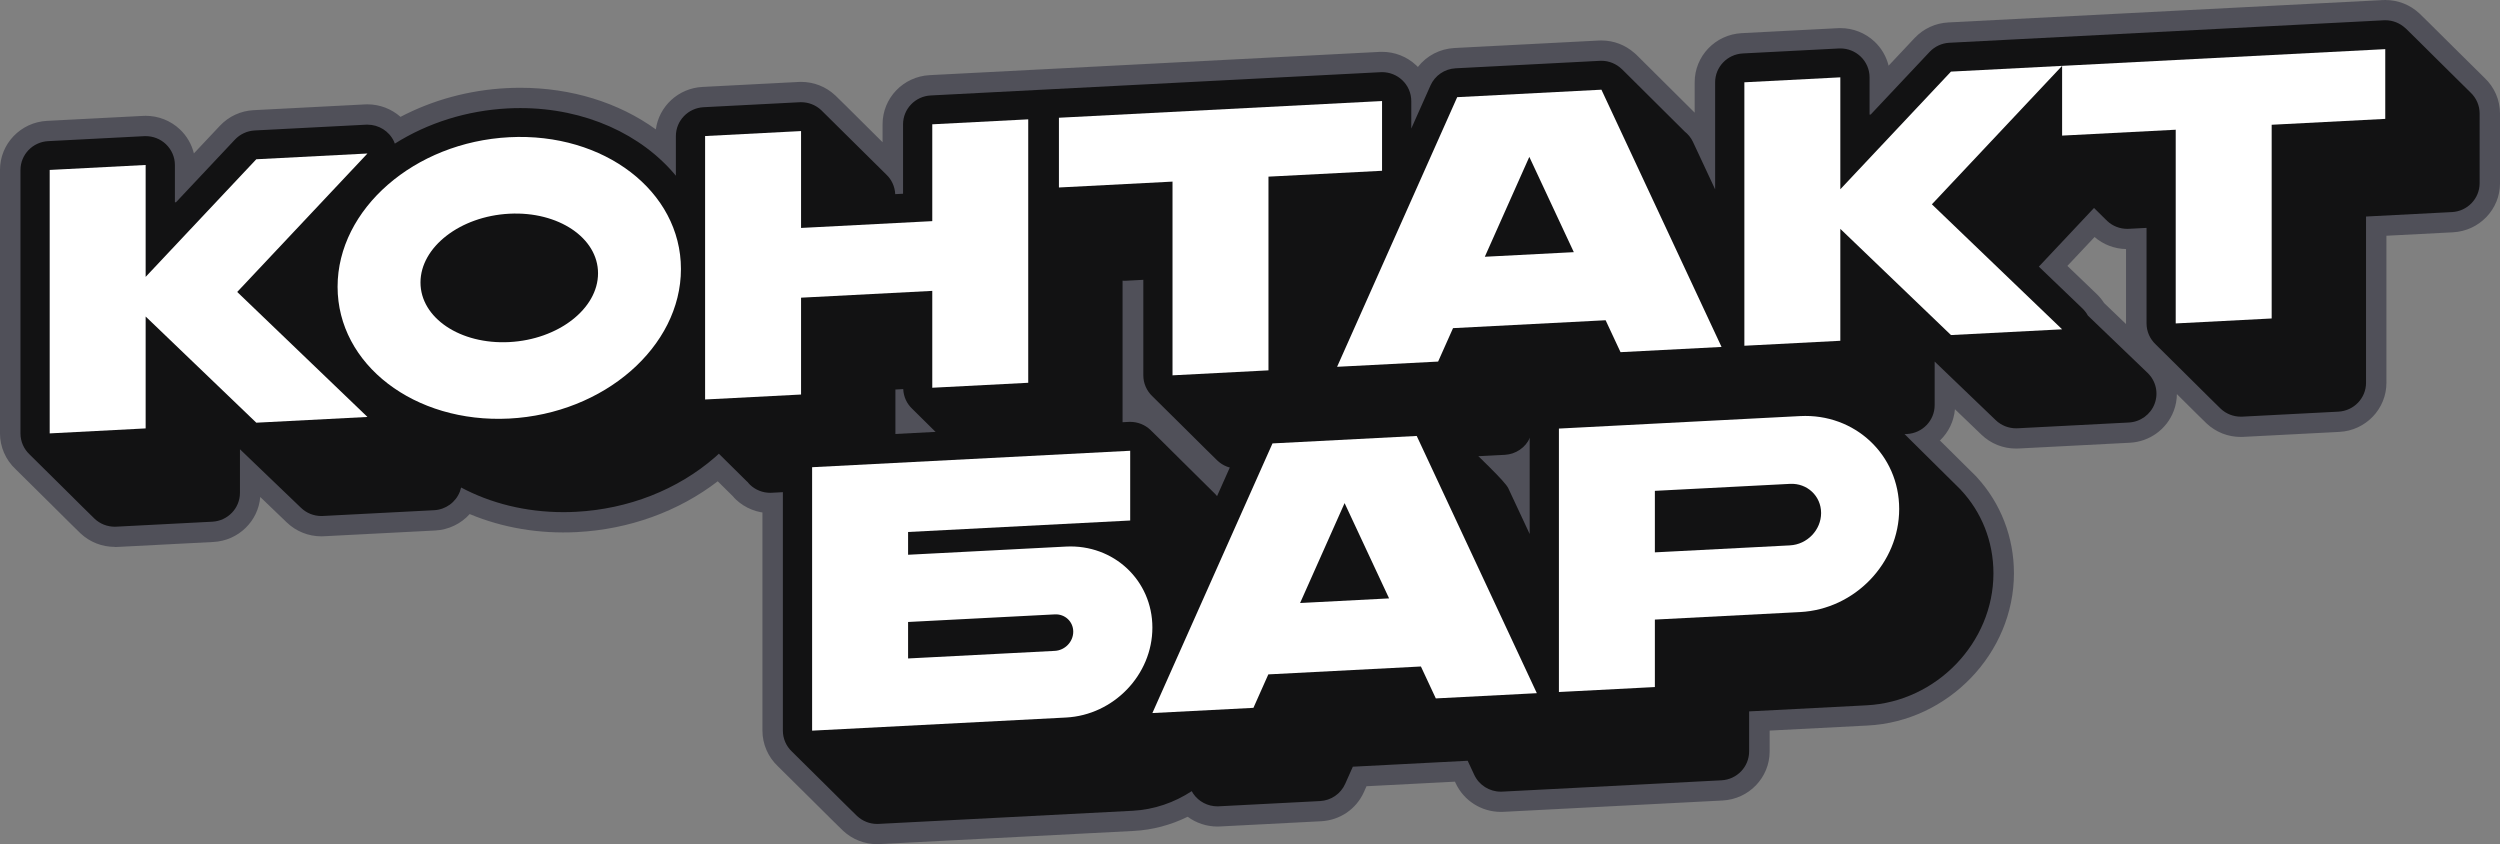 <?xml version="1.0" encoding="UTF-8"?> <svg xmlns="http://www.w3.org/2000/svg" width="154" height="52" viewBox="0 0 154 52" fill="none"><rect x="0" y="0" width="154" height="52" fill="#808080" stroke="none"/><g clip-path="url(#clip0_217_2580)"><path d="M7.068 33.688C6.281 33.688 5.532 33.393 4.961 32.857C4.78 32.687 4.023 31.935 2.888 30.807C2.053 29.977 1.106 29.036 0.953 28.893C0.346 28.324 -0.001 27.523 -0.001 26.697V10.468C-0.001 8.857 1.273 7.529 2.9 7.445L8.811 7.139C8.866 7.136 8.918 7.134 8.971 7.134C9.757 7.134 10.506 7.429 11.077 7.965C11.507 8.368 11.806 8.887 11.944 9.449L13.546 7.747C14.089 7.169 14.829 6.827 15.627 6.786L22.474 6.432C22.524 6.429 22.579 6.427 22.634 6.427C23.396 6.427 24.119 6.712 24.672 7.198C26.66 6.156 28.896 5.548 31.21 5.429C31.488 5.414 31.769 5.407 32.047 5.407C35.196 5.407 38.111 6.318 40.4 7.97C40.594 6.548 41.786 5.431 43.273 5.355L49.184 5.049C49.235 5.046 49.29 5.044 49.344 5.044C50.132 5.044 50.88 5.339 51.452 5.875C51.633 6.045 52.39 6.797 53.525 7.925C53.804 8.203 54.096 8.493 54.366 8.761V7.653C54.366 6.042 55.64 4.713 57.267 4.629L84.974 3.197C85.024 3.194 85.079 3.193 85.133 3.193C85.921 3.193 86.669 3.488 87.24 4.024C87.275 4.057 87.309 4.09 87.342 4.124C87.879 3.435 88.695 3.003 89.603 2.957L98.485 2.497C98.536 2.495 98.59 2.493 98.646 2.493C99.399 2.493 100.117 2.766 100.68 3.265C100.719 3.295 100.756 3.328 100.792 3.362L104.392 6.94V5.065C104.392 3.454 105.666 2.126 107.292 2.042L113.203 1.736C113.259 1.733 113.312 1.731 113.363 1.731C114.151 1.731 114.899 2.026 115.471 2.562C115.9 2.965 116.199 3.484 116.338 4.046L117.939 2.343C118.483 1.765 119.222 1.423 120.02 1.382L146.772 0.005C146.823 0.002 146.877 0 146.932 0C147.719 0 148.467 0.295 149.039 0.831C149.22 1.001 149.977 1.753 151.112 2.881C151.947 3.711 152.894 4.652 153.047 4.795C153.654 5.364 154.001 6.165 154.001 6.991V11.287C154.001 12.898 152.726 14.226 151.099 14.31L147.004 14.522V23.582C147.004 25.193 145.729 26.521 144.103 26.605L138.192 26.911C138.141 26.914 138.087 26.916 138.032 26.916C137.244 26.916 136.496 26.621 135.926 26.084C135.758 25.927 135.095 25.27 134.096 24.277C134.093 24.625 134.029 24.976 133.901 25.314C133.474 26.442 132.412 27.211 131.196 27.273L124.35 27.627C124.295 27.63 124.243 27.632 124.19 27.632C123.39 27.632 122.633 27.329 122.059 26.778L120.424 25.209C120.299 26.705 119.075 27.901 117.534 27.981L103.992 28.681C103.941 28.684 103.887 28.686 103.831 28.686C102.642 28.686 101.552 27.996 101.053 26.928L101.004 26.823L95.557 27.105L95.399 27.46C94.93 28.512 93.918 29.203 92.757 29.262L86.534 29.584C86.484 29.587 86.429 29.588 86.375 29.588C85.633 29.588 84.926 29.323 84.377 28.855C83.855 29.404 83.126 29.761 82.308 29.803L76.397 30.109C76.346 30.112 76.291 30.114 76.237 30.114C75.449 30.114 74.701 29.819 74.129 29.282C73.948 29.113 73.188 28.358 72.05 27.226C71.448 26.627 70.787 25.971 70.41 25.6V27.547C70.41 29.158 69.136 30.486 67.51 30.57L61.599 30.877C61.543 30.879 61.491 30.881 61.439 30.881C60.651 30.881 59.903 30.586 59.331 30.05C59.15 29.879 58.385 29.12 57.24 27.982C56.967 27.71 56.681 27.427 56.417 27.164V28.272C56.417 29.884 55.143 31.212 53.516 31.296L47.604 31.602C47.55 31.605 47.497 31.606 47.444 31.606C46.657 31.606 45.909 31.311 45.337 30.775C45.257 30.7 45.192 30.627 45.139 30.563L44.213 29.648C41.795 31.507 38.748 32.611 35.54 32.777C33.229 32.899 30.95 32.511 28.933 31.667C28.399 32.261 27.638 32.636 26.804 32.679L19.957 33.033C19.902 33.036 19.85 33.038 19.797 33.038C18.998 33.038 18.241 32.734 17.666 32.183L16.032 30.614C15.907 32.11 14.682 33.306 13.141 33.386L7.23 33.692C7.179 33.694 7.125 33.696 7.07 33.696L7.068 33.688ZM8.972 9.628L3.033 9.934C2.745 9.948 2.521 10.183 2.521 10.467V26.696C2.521 26.842 2.582 26.983 2.689 27.084C2.855 27.24 3.551 27.93 4.676 29.048C5.545 29.911 6.529 30.89 6.697 31.048C6.798 31.142 6.93 31.194 7.068 31.194L13.008 30.888C13.295 30.874 13.52 30.639 13.52 30.355V27.67C13.52 27.17 13.823 26.718 14.289 26.522C14.755 26.327 15.295 26.427 15.658 26.775L19.42 30.385C19.521 30.483 19.655 30.536 19.796 30.536L26.67 30.181C26.884 30.17 27.072 30.034 27.147 29.835C27.157 29.811 27.164 29.786 27.169 29.761C27.253 29.378 27.514 29.058 27.873 28.893C28.233 28.73 28.649 28.743 28.998 28.928C30.872 29.926 33.111 30.399 35.405 30.279C38.352 30.127 41.124 29.041 43.213 27.222C43.258 27.183 43.301 27.142 43.344 27.102L43.424 27.029C43.92 26.574 44.693 26.589 45.171 27.063L46.824 28.698C46.897 28.755 46.964 28.822 47.023 28.896C47.058 28.938 47.071 28.957 47.087 28.975C47.171 29.052 47.303 29.104 47.442 29.104L53.382 28.798C53.669 28.784 53.893 28.549 53.893 28.265V23.989C53.893 23.326 54.418 22.779 55.087 22.744L55.569 22.719C55.904 22.702 56.233 22.818 56.482 23.041C56.73 23.264 56.879 23.575 56.895 23.908C56.901 24.051 56.958 24.18 57.055 24.271C57.221 24.427 57.909 25.11 59.023 26.217C59.9 27.088 60.894 28.077 61.063 28.236C61.164 28.331 61.296 28.383 61.435 28.383L67.375 28.077C67.662 28.062 67.887 27.827 67.887 27.543V17.285C67.887 16.943 68.029 16.617 68.279 16.381C68.53 16.145 68.868 16.021 69.213 16.04C69.234 16.041 69.255 16.043 69.276 16.045L70.359 15.989C70.707 15.969 71.041 16.094 71.292 16.33C71.544 16.565 71.685 16.892 71.685 17.234V23.119C71.685 23.265 71.746 23.405 71.853 23.507C72.019 23.663 72.712 24.35 73.832 25.464C74.704 26.33 75.692 27.312 75.86 27.471C75.961 27.565 76.093 27.617 76.231 27.617L82.171 27.311C82.458 27.297 82.683 27.062 82.683 26.778V26.571C82.683 26.06 82.999 25.599 83.481 25.412C83.962 25.224 84.51 25.346 84.864 25.72L85.808 26.719C85.851 26.764 85.89 26.812 85.926 26.863C86.026 27.007 86.193 27.093 86.37 27.093L92.621 26.77C92.826 26.759 93.004 26.638 93.087 26.453L93.558 25.396C93.75 24.965 94.171 24.678 94.646 24.653L101.721 24.287C102.233 24.259 102.715 24.546 102.931 25.009L103.337 25.88C103.425 26.068 103.617 26.191 103.827 26.191L117.397 25.49C117.684 25.475 117.909 25.241 117.909 24.956V22.272C117.909 21.771 118.212 21.319 118.678 21.123C119.144 20.928 119.683 21.029 120.046 21.378L123.808 24.987C123.909 25.084 124.043 25.138 124.184 25.138L131.058 24.784C131.272 24.773 131.46 24.637 131.535 24.438C131.611 24.238 131.56 24.015 131.406 23.867L127.728 20.337C127.636 20.248 127.557 20.145 127.495 20.033C127.468 19.982 127.434 19.938 127.397 19.901L124.707 17.319C124.215 16.847 124.195 16.072 124.662 15.575L128.061 11.962C128.294 11.714 128.619 11.571 128.962 11.564C129.304 11.556 129.634 11.689 129.876 11.929L130.536 12.582C130.574 12.613 130.611 12.647 130.645 12.682C130.661 12.699 130.677 12.716 130.691 12.733C130.784 12.808 130.904 12.851 131.03 12.851L132.153 12.794C132.499 12.774 132.836 12.899 133.087 13.134C133.338 13.37 133.479 13.697 133.479 14.039V19.923C133.479 20.069 133.54 20.21 133.647 20.311C133.814 20.467 134.506 21.155 135.626 22.268C136.498 23.134 137.486 24.116 137.654 24.275C137.755 24.369 137.887 24.421 138.026 24.421L143.965 24.115C144.253 24.101 144.477 23.866 144.477 23.582V13.339C144.477 12.676 145.003 12.129 145.672 12.094L150.963 11.821C151.25 11.806 151.474 11.572 151.474 11.287V6.992C151.474 6.845 151.413 6.705 151.306 6.603C151.14 6.447 150.445 5.757 149.32 4.639C148.451 3.776 147.466 2.798 147.298 2.639C147.198 2.544 147.066 2.492 146.927 2.492L120.147 3.876C120.007 3.883 119.876 3.943 119.781 4.046L116.152 7.903C115.93 8.14 115.623 8.281 115.296 8.299L115.227 8.302C114.881 8.322 114.543 8.197 114.292 7.962C114.041 7.726 113.899 7.399 113.899 7.057V4.762C113.899 4.616 113.838 4.475 113.731 4.375C113.63 4.28 113.498 4.227 113.36 4.227L107.42 4.533C107.133 4.548 106.908 4.783 106.908 5.067V11.66C106.908 12.246 106.496 12.752 105.918 12.878C105.34 13.004 104.752 12.714 104.503 12.183L103.139 9.261C103.105 9.188 103.051 9.123 102.979 9.067C102.909 9.013 102.846 8.953 102.789 8.888L99.072 5.192C99.052 5.176 99.034 5.159 99.015 5.142C98.912 5.042 98.779 4.987 98.642 4.987L89.731 5.448C89.526 5.459 89.348 5.58 89.265 5.766L88.084 8.417C87.844 8.957 87.254 9.256 86.671 9.135C86.087 9.013 85.67 8.504 85.67 7.915V6.221C85.67 6.074 85.609 5.933 85.502 5.832C85.401 5.738 85.269 5.686 85.131 5.686L57.396 7.119C57.109 7.134 56.884 7.369 56.884 7.653V11.929C56.884 12.592 56.359 13.139 55.689 13.174L55.207 13.198C54.871 13.217 54.544 13.1 54.296 12.878C54.047 12.655 53.899 12.344 53.883 12.012C53.877 11.868 53.819 11.739 53.721 11.648C53.555 11.492 52.86 10.803 51.735 9.684C50.866 8.821 49.882 7.842 49.714 7.684C49.613 7.59 49.481 7.538 49.342 7.538L43.403 7.844C43.115 7.858 42.891 8.093 42.891 8.377V10.818C42.891 11.345 42.556 11.815 42.054 11.992C41.552 12.168 40.992 12.015 40.655 11.607C38.604 9.129 35.062 7.727 31.339 7.917C29.052 8.035 26.857 8.718 24.994 9.893C24.672 10.095 24.274 10.143 23.913 10.022C23.551 9.901 23.264 9.625 23.133 9.271L23.113 9.213L23.121 9.229C23.032 9.04 22.84 8.919 22.632 8.919L15.757 9.273C15.616 9.281 15.486 9.341 15.39 9.443L11.761 13.301C11.539 13.537 11.232 13.679 10.905 13.696L10.836 13.7C10.491 13.721 10.153 13.595 9.901 13.359C9.65 13.123 9.508 12.796 9.508 12.455V10.159C9.508 10.013 9.447 9.873 9.34 9.772C9.239 9.677 9.107 9.625 8.968 9.625L8.972 9.628ZM129.61 18.665L130.963 19.962C130.963 19.95 130.963 19.936 130.963 19.923V15.343C130.246 15.327 129.566 15.066 129.025 14.601L127.352 16.379L129.157 18.112C129.329 18.276 129.481 18.462 129.61 18.664V18.665Z" fill="#505059"></path><path d="M54.034 52C53.246 52 52.498 51.705 51.927 51.169C51.746 50.999 50.986 50.244 49.848 49.113C49.015 48.285 48.072 47.347 47.92 47.205C47.313 46.635 46.966 45.835 46.966 45.008V28.78C46.966 27.169 48.24 25.841 49.867 25.757L69.46 24.744C69.515 24.741 69.567 24.739 69.62 24.739C70.407 24.739 71.155 25.034 71.727 25.57C71.908 25.74 72.668 26.495 73.806 27.627C74.057 27.876 74.318 28.136 74.566 28.381L75.585 26.092C76.053 25.04 77.066 24.349 78.227 24.289L87.109 23.829C87.164 23.826 87.216 23.825 87.268 23.825C88.02 23.825 88.737 24.097 89.3 24.594C89.338 24.624 89.375 24.656 89.41 24.691L92.657 27.905C92.769 28.017 92.874 28.121 92.969 28.218V26.4C92.969 24.788 94.243 23.46 95.87 23.376L110.728 22.608C113.344 22.47 115.787 23.413 117.558 25.211C117.567 25.22 117.575 25.227 117.582 25.235L121.306 28.924C121.398 29.01 121.487 29.1 121.575 29.19L121.698 29.312C121.73 29.343 121.758 29.375 121.786 29.408C123.252 31.01 124.059 33.105 124.059 35.317C124.059 40.229 120.02 44.435 115.056 44.692L109.01 45.004V46.287C109.01 47.899 107.735 49.227 106.109 49.311L92.612 50.009C92.557 50.011 92.504 50.013 92.452 50.013C91.262 50.013 90.173 49.324 89.674 48.255L89.625 48.151L84.176 48.432L84.019 48.787C83.55 49.839 82.538 50.529 81.377 50.589L75.154 50.91C75.099 50.913 75.046 50.915 74.994 50.915C74.325 50.915 73.684 50.698 73.161 50.312C72.114 50.827 70.98 51.127 69.831 51.186L54.193 51.995C54.138 51.997 54.086 51.999 54.033 51.999L54.034 52ZM69.62 27.232L49.998 28.246C49.71 28.26 49.486 28.495 49.486 28.779V45.008C49.486 45.154 49.547 45.294 49.654 45.395C49.82 45.551 50.513 46.239 51.634 47.353C52.506 48.219 53.493 49.201 53.662 49.359C53.763 49.454 53.895 49.506 54.034 49.506L69.7 48.697C70.755 48.642 71.798 48.295 72.716 47.694C73.012 47.5 73.375 47.439 73.718 47.524C74.062 47.609 74.353 47.833 74.522 48.142C74.531 48.159 74.54 48.176 74.551 48.194C74.652 48.337 74.817 48.424 74.995 48.424L81.246 48.102C81.451 48.09 81.629 47.969 81.713 47.784L82.184 46.727C82.376 46.297 82.796 46.009 83.271 45.984L90.346 45.618C90.859 45.592 91.34 45.877 91.556 46.34L91.962 47.211C92.05 47.399 92.242 47.521 92.452 47.521L105.977 46.823C106.264 46.808 106.489 46.573 106.489 46.289V43.823C106.489 43.16 107.014 42.613 107.684 42.578L114.925 42.203C118.571 42.015 121.538 38.926 121.538 35.318C121.538 33.707 120.949 32.188 119.879 31.04C119.873 31.034 119.867 31.027 119.861 31.021L119.789 30.949C119.702 30.859 119.636 30.792 119.567 30.728C119.557 30.718 119.547 30.709 119.537 30.699L115.838 27.035C115.819 27.017 115.801 27 115.782 26.982C114.517 25.681 112.756 25.001 110.861 25.099L96.002 25.867C95.715 25.882 95.491 26.117 95.491 26.401V32.895C95.491 33.481 95.079 33.987 94.501 34.113C93.923 34.239 93.335 33.949 93.086 33.418L91.791 30.646C91.738 30.574 91.533 30.32 90.874 29.668L87.694 26.52C87.675 26.505 87.658 26.489 87.64 26.472C87.537 26.373 87.405 26.318 87.268 26.318L78.358 26.779C78.153 26.79 77.974 26.911 77.891 27.097L76.125 31.062C75.951 31.451 75.588 31.727 75.163 31.792C74.739 31.858 74.309 31.702 74.025 31.383C74.002 31.357 73.981 31.331 73.96 31.306C73.739 31.094 73.066 30.425 72.019 29.385C71.147 28.519 70.16 27.537 69.991 27.379C69.89 27.284 69.758 27.232 69.619 27.232H69.62ZM73.998 31.341C73.998 31.341 74 31.343 74.001 31.344C74.001 31.344 73.999 31.342 73.998 31.341ZM91.766 30.593C91.766 30.593 91.768 30.599 91.77 30.602L91.766 30.593Z" fill="#505059"></path><path d="M120.804 30.194V30.192L120.681 30.068C120.598 29.983 120.515 29.898 120.428 29.818L116.69 26.116H116.689C115.32 24.708 113.387 23.843 111.211 23.843C111.073 23.843 110.933 23.846 110.793 23.854L95.934 24.622C94.978 24.671 94.228 25.453 94.228 26.4V32.895L92.909 30.072C92.812 29.863 92.346 29.364 91.764 28.787L88.517 25.573L88.513 25.575C88.183 25.261 87.74 25.073 87.267 25.073C87.236 25.073 87.205 25.073 87.173 25.076L78.291 25.535C77.612 25.57 77.011 25.98 76.738 26.596L74.971 30.561C74.935 30.521 74.906 30.477 74.866 30.44C74.531 30.125 71.216 26.811 70.858 26.475C70.523 26.16 70.079 25.987 69.619 25.987C69.587 25.987 69.556 25.987 69.525 25.989L49.931 27.002C48.974 27.052 48.225 27.834 48.225 28.781V45.009C48.225 45.498 48.428 45.965 48.786 46.301C49.121 46.616 52.436 49.929 52.794 50.265C53.129 50.58 53.573 50.755 54.033 50.755C54.065 50.755 54.096 50.755 54.127 50.752L69.765 49.944C71.101 49.874 72.347 49.433 73.411 48.735C73.442 48.792 73.474 48.849 73.511 48.901C73.848 49.385 74.403 49.671 74.993 49.671C75.024 49.671 75.055 49.671 75.087 49.668L81.31 49.346C81.989 49.312 82.59 48.901 82.863 48.286L83.334 47.229L90.409 46.863L90.815 47.733C91.111 48.366 91.751 48.767 92.449 48.767C92.48 48.767 92.512 48.767 92.543 48.764L106.04 48.067C106.997 48.017 107.746 47.235 107.746 46.288V43.822L114.987 43.447C119.294 43.224 122.796 39.577 122.796 35.318C122.796 33.319 122.045 31.528 120.803 30.195L120.804 30.194Z" fill="#121213"></path><path d="M148.171 1.736C147.836 1.421 147.392 1.247 146.932 1.247C146.9 1.247 146.869 1.247 146.838 1.25L120.086 2.634C119.62 2.657 119.18 2.86 118.862 3.199L115.234 7.056L115.165 7.059V4.764C115.165 4.275 114.962 3.808 114.604 3.472C114.269 3.157 113.824 2.984 113.364 2.984C113.333 2.984 113.302 2.984 113.27 2.986L107.359 3.292C106.402 3.342 105.652 4.124 105.652 5.071V11.664L104.288 8.743C104.165 8.479 103.979 8.258 103.757 8.087L103.76 8.085L99.898 4.247L99.896 4.25C99.566 3.934 99.121 3.744 98.646 3.744C98.615 3.744 98.583 3.744 98.552 3.747L89.67 4.207C88.991 4.241 88.39 4.652 88.117 5.267L86.935 7.919V6.224C86.935 5.736 86.732 5.269 86.374 4.933C86.039 4.618 85.594 4.444 85.135 4.444C85.103 4.444 85.072 4.444 85.04 4.447L57.334 5.88C56.378 5.929 55.628 6.711 55.628 7.659V11.934L55.146 11.959C55.124 11.501 54.931 11.066 54.593 10.749C54.258 10.434 50.944 7.121 50.586 6.784C50.25 6.469 49.806 6.296 49.346 6.296C49.315 6.296 49.283 6.296 49.252 6.298L43.341 6.604C42.384 6.654 41.634 7.436 41.634 8.383V10.824C39.535 8.288 36.058 6.658 32.048 6.658C31.793 6.658 31.533 6.665 31.277 6.678C28.757 6.809 26.351 7.568 24.321 8.848C24.303 8.8 24.289 8.752 24.266 8.706C23.969 8.077 23.332 7.679 22.636 7.679C22.604 7.679 22.573 7.679 22.541 7.681L15.695 8.036C15.228 8.06 14.789 8.262 14.47 8.601L10.843 12.458L10.774 12.461V10.166C10.774 9.677 10.57 9.211 10.212 8.874C9.877 8.559 9.433 8.386 8.973 8.386C8.941 8.386 8.91 8.386 8.879 8.388L2.967 8.694C2.011 8.744 1.261 9.526 1.261 10.473V26.701C1.261 27.19 1.464 27.657 1.822 27.993C2.157 28.308 5.472 31.621 5.83 31.957C6.165 32.272 6.61 32.446 7.069 32.446C7.101 32.446 7.132 32.446 7.164 32.443L13.075 32.137C14.031 32.088 14.781 31.306 14.781 30.359V27.674L18.544 31.284C18.881 31.607 19.33 31.787 19.798 31.787C19.829 31.787 19.86 31.787 19.892 31.784L26.739 31.429C27.453 31.392 28.078 30.94 28.331 30.276C28.361 30.195 28.385 30.113 28.404 30.03C30.212 30.993 32.367 31.548 34.705 31.548C34.959 31.548 35.219 31.542 35.475 31.528C38.703 31.361 41.748 30.165 44.049 28.162C44.13 28.093 44.205 28.02 44.283 27.949L46.033 29.68L46.037 29.674C46.091 29.74 46.143 29.808 46.206 29.867C46.541 30.182 46.985 30.357 47.445 30.357C47.476 30.357 47.508 30.357 47.539 30.354L53.45 30.048C54.407 29.999 55.157 29.217 55.157 28.27V23.994L55.639 23.969C55.66 24.428 55.853 24.863 56.191 25.18C56.526 25.495 59.841 28.808 60.199 29.144C60.534 29.459 60.978 29.634 61.438 29.634C61.47 29.634 61.501 29.634 61.532 29.631L67.444 29.325C68.4 29.275 69.15 28.494 69.15 27.546V17.288C69.181 17.29 69.209 17.296 69.24 17.296C69.27 17.296 69.303 17.296 69.334 17.294L70.429 17.237V23.122C70.429 23.611 70.632 24.078 70.991 24.414C71.326 24.729 74.64 28.042 74.999 28.378C75.334 28.694 75.778 28.867 76.238 28.867C76.269 28.867 76.301 28.867 76.332 28.864L82.243 28.558C83.2 28.509 83.95 27.727 83.95 26.78V26.573L84.894 27.573C85.232 28.056 85.787 28.342 86.376 28.342C86.407 28.342 86.439 28.342 86.47 28.339L92.693 28.018C93.372 27.983 93.973 27.573 94.247 26.957L94.718 25.9L101.792 25.534L102.199 26.404C102.494 27.037 103.134 27.438 103.832 27.438C103.864 27.438 103.895 27.438 103.926 27.436L117.468 26.735C118.425 26.686 119.175 25.904 119.175 24.957V22.272L122.937 25.882C123.274 26.205 123.724 26.384 124.191 26.384C124.223 26.384 124.254 26.384 124.285 26.382L131.132 26.027C131.847 25.991 132.472 25.538 132.724 24.874C132.975 24.211 132.806 23.464 132.292 22.971L128.615 19.441C128.529 19.283 128.419 19.136 128.284 19.006L125.593 16.424L128.992 12.81L129.738 13.548L129.74 13.542C129.761 13.564 129.777 13.588 129.8 13.609C130.135 13.924 130.579 14.098 131.039 14.098C131.07 14.098 131.102 14.098 131.133 14.095L132.227 14.038V19.923C132.227 20.411 132.431 20.878 132.789 21.214C133.124 21.529 136.438 24.842 136.797 25.179C137.132 25.494 137.576 25.667 138.036 25.667C138.067 25.667 138.099 25.667 138.13 25.665L144.041 25.358C144.998 25.309 145.748 24.527 145.748 23.58V13.338L151.039 13.064C151.995 13.015 152.745 12.233 152.745 11.286V6.99C152.745 6.501 152.542 6.034 152.184 5.698C151.848 5.383 148.534 2.07 148.176 1.734L148.171 1.736Z" fill="#121213"></path><path d="M57.428 13.622L49.345 14.041V8.074L43.434 8.38V24.608L49.345 24.303V18.337L57.428 17.918V23.885L63.339 23.579V7.351L57.428 7.657V13.622Z" fill="white"></path><path d="M85.134 10.52V6.224L65.23 7.253V11.549L72.227 11.187V23.12L78.138 22.814V10.881L85.134 10.52Z" fill="white"></path><path d="M127.026 4.057V8.353L134.024 7.991V19.923L139.935 19.618V7.685L146.932 7.323V3.027L127.026 4.057Z" fill="white"></path><path d="M22.635 9.456L15.788 9.81L8.972 17.056V10.162L3.061 10.468V26.697L8.972 26.39V19.497L15.788 26.038L22.635 25.684L14.612 17.985L22.635 9.456Z" fill="white"></path><path d="M89.764 5.984L82.365 22.595L88.588 22.273L89.507 20.213L98.906 19.727L99.824 21.693L106.047 21.371L98.648 5.525L89.766 5.985L89.764 5.984ZM91.465 15.816L94.206 9.663L96.947 15.533L91.465 15.816Z" fill="white"></path><path d="M113.364 11.658V4.764L107.453 5.069V21.298L113.364 20.992V14.098L120.18 20.639L127.026 20.286L119.004 12.586L127.026 4.057L120.18 4.411L113.364 11.658Z" fill="white"></path><path d="M31.371 8.453C25.53 8.755 20.795 12.88 20.795 17.665C20.795 22.451 25.53 26.085 31.371 25.783C37.212 25.481 41.946 21.357 41.946 16.571C41.946 11.785 37.212 8.151 31.371 8.453ZM31.371 21.072C28.35 21.228 25.902 19.584 25.902 17.401C25.902 15.218 28.35 13.321 31.371 13.165C34.391 13.008 36.839 14.652 36.839 16.835C36.839 19.018 34.391 20.915 31.371 21.072Z" fill="white"></path><path d="M70.987 38.66C70.987 35.752 68.603 33.518 65.664 33.669L55.938 34.173V32.77L69.62 32.063V27.767L50.026 28.78V45.008L65.664 44.2C68.604 44.048 70.987 41.567 70.987 38.659V38.66ZM64.976 40.094L55.938 40.561V38.314L64.976 37.846C65.603 37.814 66.112 38.291 66.112 38.912C66.112 39.533 65.603 40.062 64.976 40.094Z" fill="white"></path><path d="M110.888 25.631L96.029 26.4V42.628L101.94 42.322V38.166L110.888 37.703C114.259 37.528 116.99 34.685 116.99 31.352C116.99 28.018 114.259 25.457 110.888 25.631ZM110.265 33.595L101.94 34.025V30.236L110.265 29.806C111.322 29.751 112.18 30.555 112.18 31.601C112.18 32.647 111.323 33.539 110.265 33.594V33.595Z" fill="white"></path><path d="M78.386 27.313L70.987 43.924L77.211 43.603L78.129 41.542L87.528 41.056L88.446 43.022L94.669 42.7L87.27 26.855L78.388 27.314L78.386 27.313ZM80.086 37.145L82.827 30.991L85.568 36.861L80.086 37.145Z" fill="white"></path></g><defs><clipPath id="clip0_217_2580"><rect width="154" height="52" fill="white"></rect></clipPath></defs></svg> 